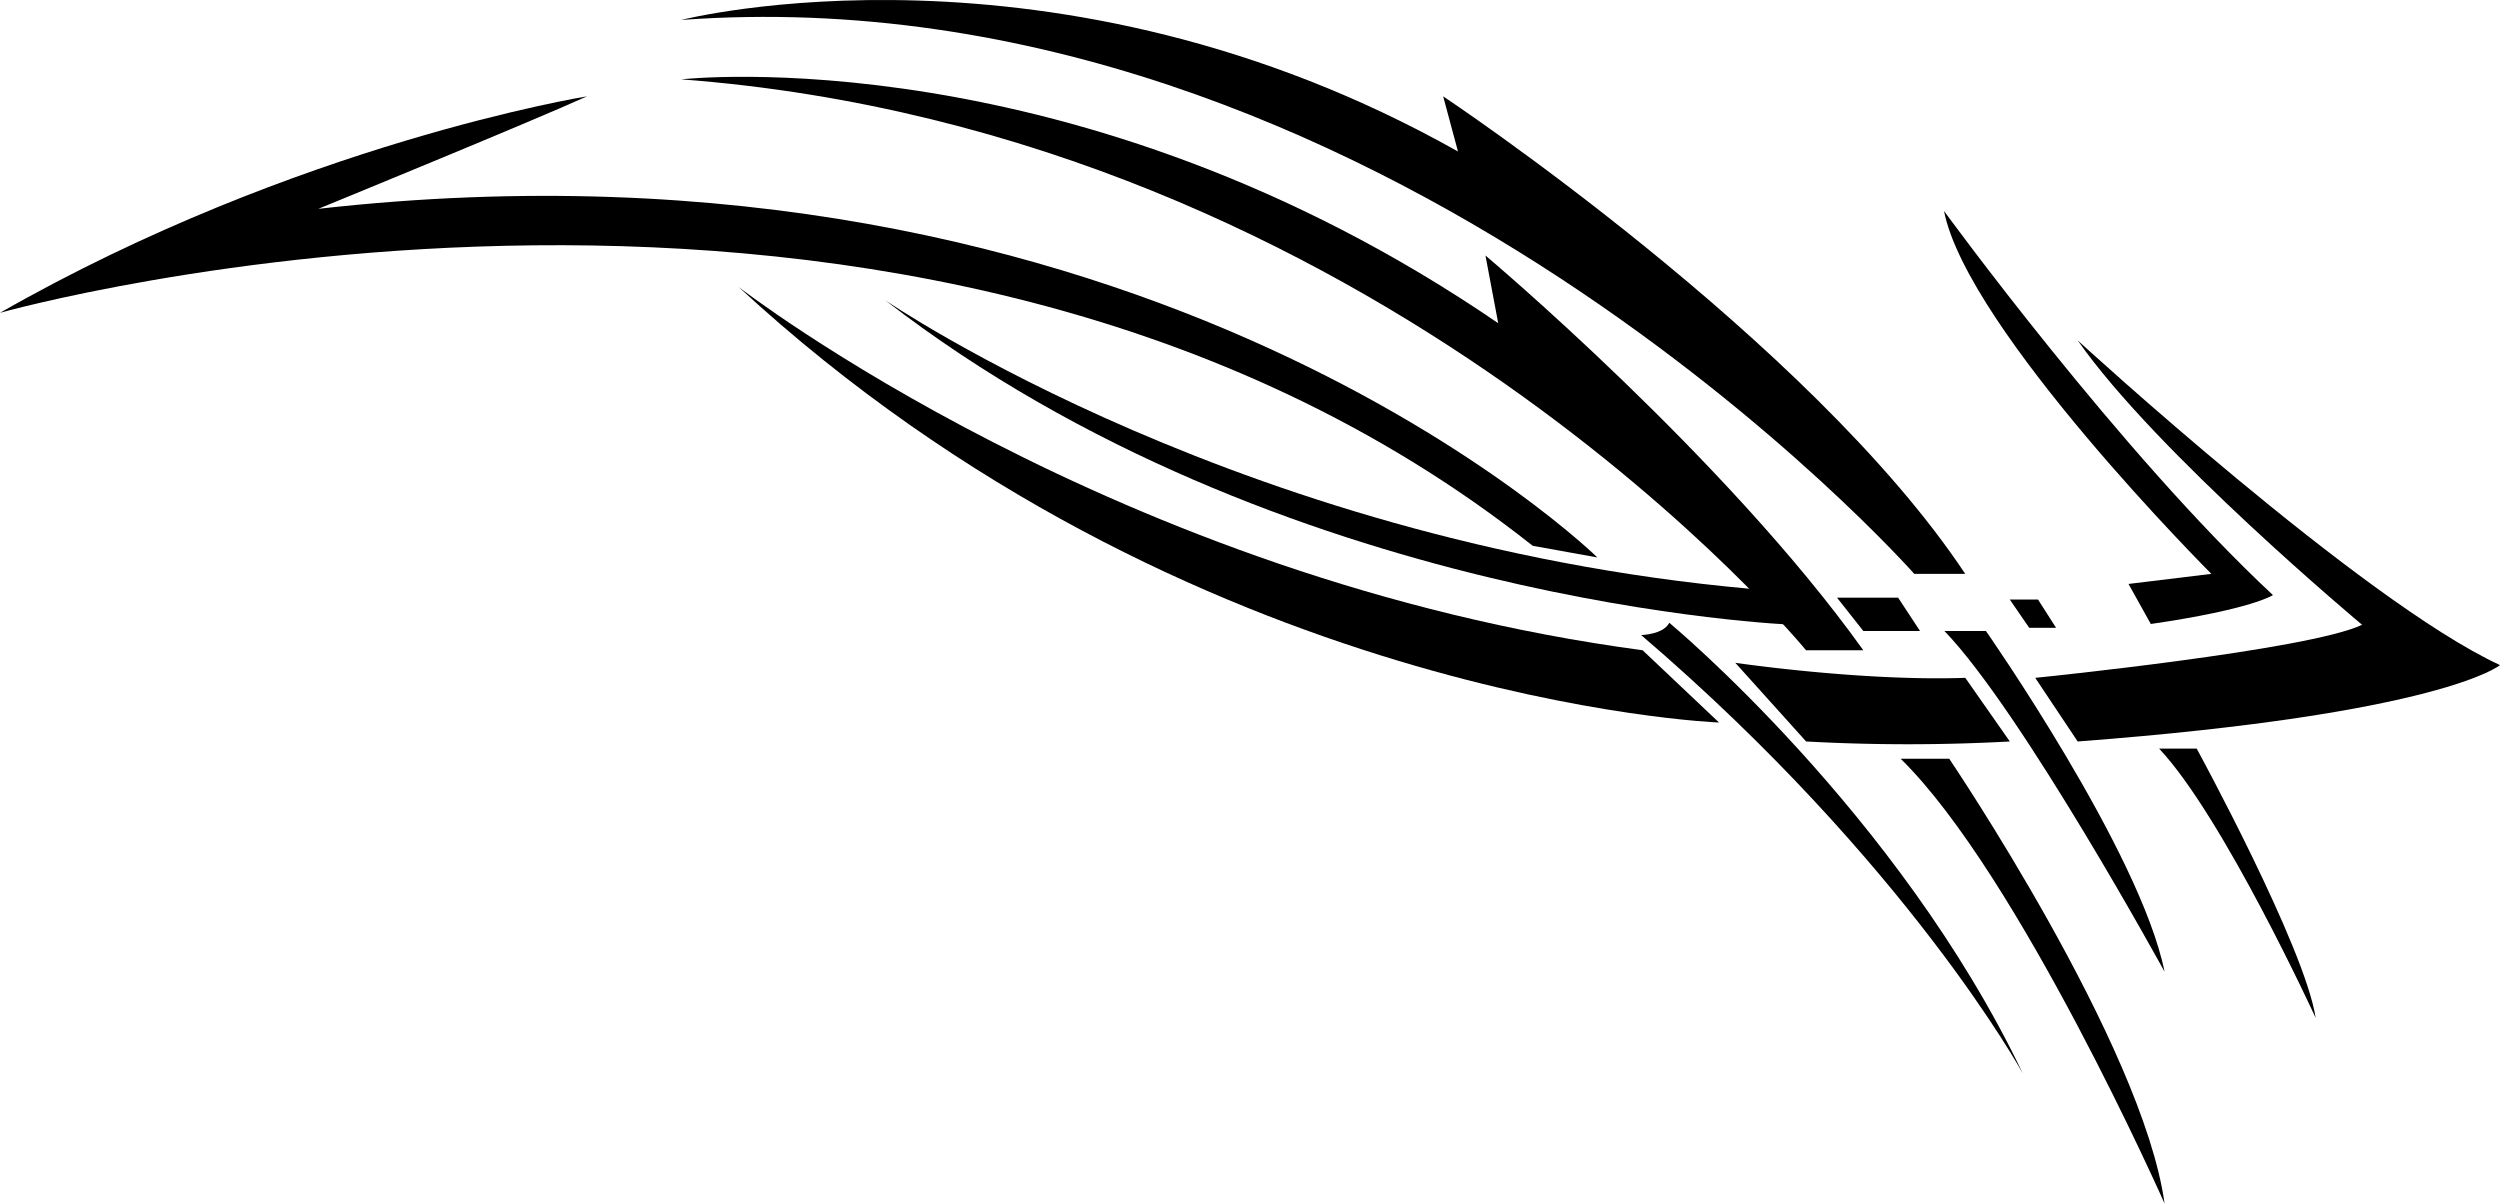 <svg xmlns="http://www.w3.org/2000/svg" viewBox="0 0 760.91 366.32"><g id="Layer_2" data-name="Layer 2"><g id="Layer_1-2" data-name="Layer 1"><path d="M528.16,201.73s38.38,5.68,70,4.58l13.56,19.37a572.09,572.09,0,0,1-62,0Z"></path><path d="M178.66,29.32S90.43,43.53,0,95.21c0,0,277.89-78.42,466.5,70.91l19.68,3.55S349,35.13,96.89,63.56c0,0,64.71-26.49,81.77-34.24"></path><path d="M207.35,6.07S321-23,443.76,46.11l-4.52-16.79S551,103.6,598.14,174.66H582.63S419.86-9.44,207.35,6.07"></path><path d="M207.35,24.15S327.49,10.47,456,98.37l-3.88-20.6s73,61.36,115,120.14H549.69S420.5,40.3,207.35,24.15"></path><path d="M591.68,64.2s53.61,73.64,100.12,116.92c0,0-6.16,4.28-37.17,8.8l-6.79-12.19,25.22-3.07S598.78,100.37,591.68,64.2"></path><path d="M632.37,103.6s86.56,79.45,128.54,98.83c0,0-17.44,14.86-128.54,23.25l-12.92-19.37s83.33-8.4,99.48-16.15c0,0-62.66-52.32-86.56-86.56"></path><path d="M224.79,87.33s115,89.26,275.16,110.58l23.26,22S361.72,213.81,224.79,87.33"></path><path d="M269.36,91.33S380.46,167.55,540,179.82l5.81,10.34S389.5,184.34,269.36,91.33"></path><polygon points="559.12 181.91 577.72 181.91 584.39 192.06 567.13 192.06 559.12 181.91"></polygon><polygon points="611.7 182.47 620.29 182.47 625.79 191.07 617.61 191.07 611.7 182.47"></polygon><path d="M591.82,192.06h12.63s47,67.24,54.37,103.71c0,0-43.4-79.26-67-103.71"></path><path d="M657.15,227.84h11.44s32.9,60.3,36.23,82c0,0-28.12-61.26-47.67-82"></path><path d="M578.5,230.94h14.78s58.87,87,65.54,135.38c0,0-44.33-100.11-80.32-135.38"></path><path d="M499.51,193.29s6.78-.15,8.56-3.74c0,0,69.71,57.83,107.61,137.2,0,0-34.89-63.86-116.17-133.46"></path></g></g></svg>